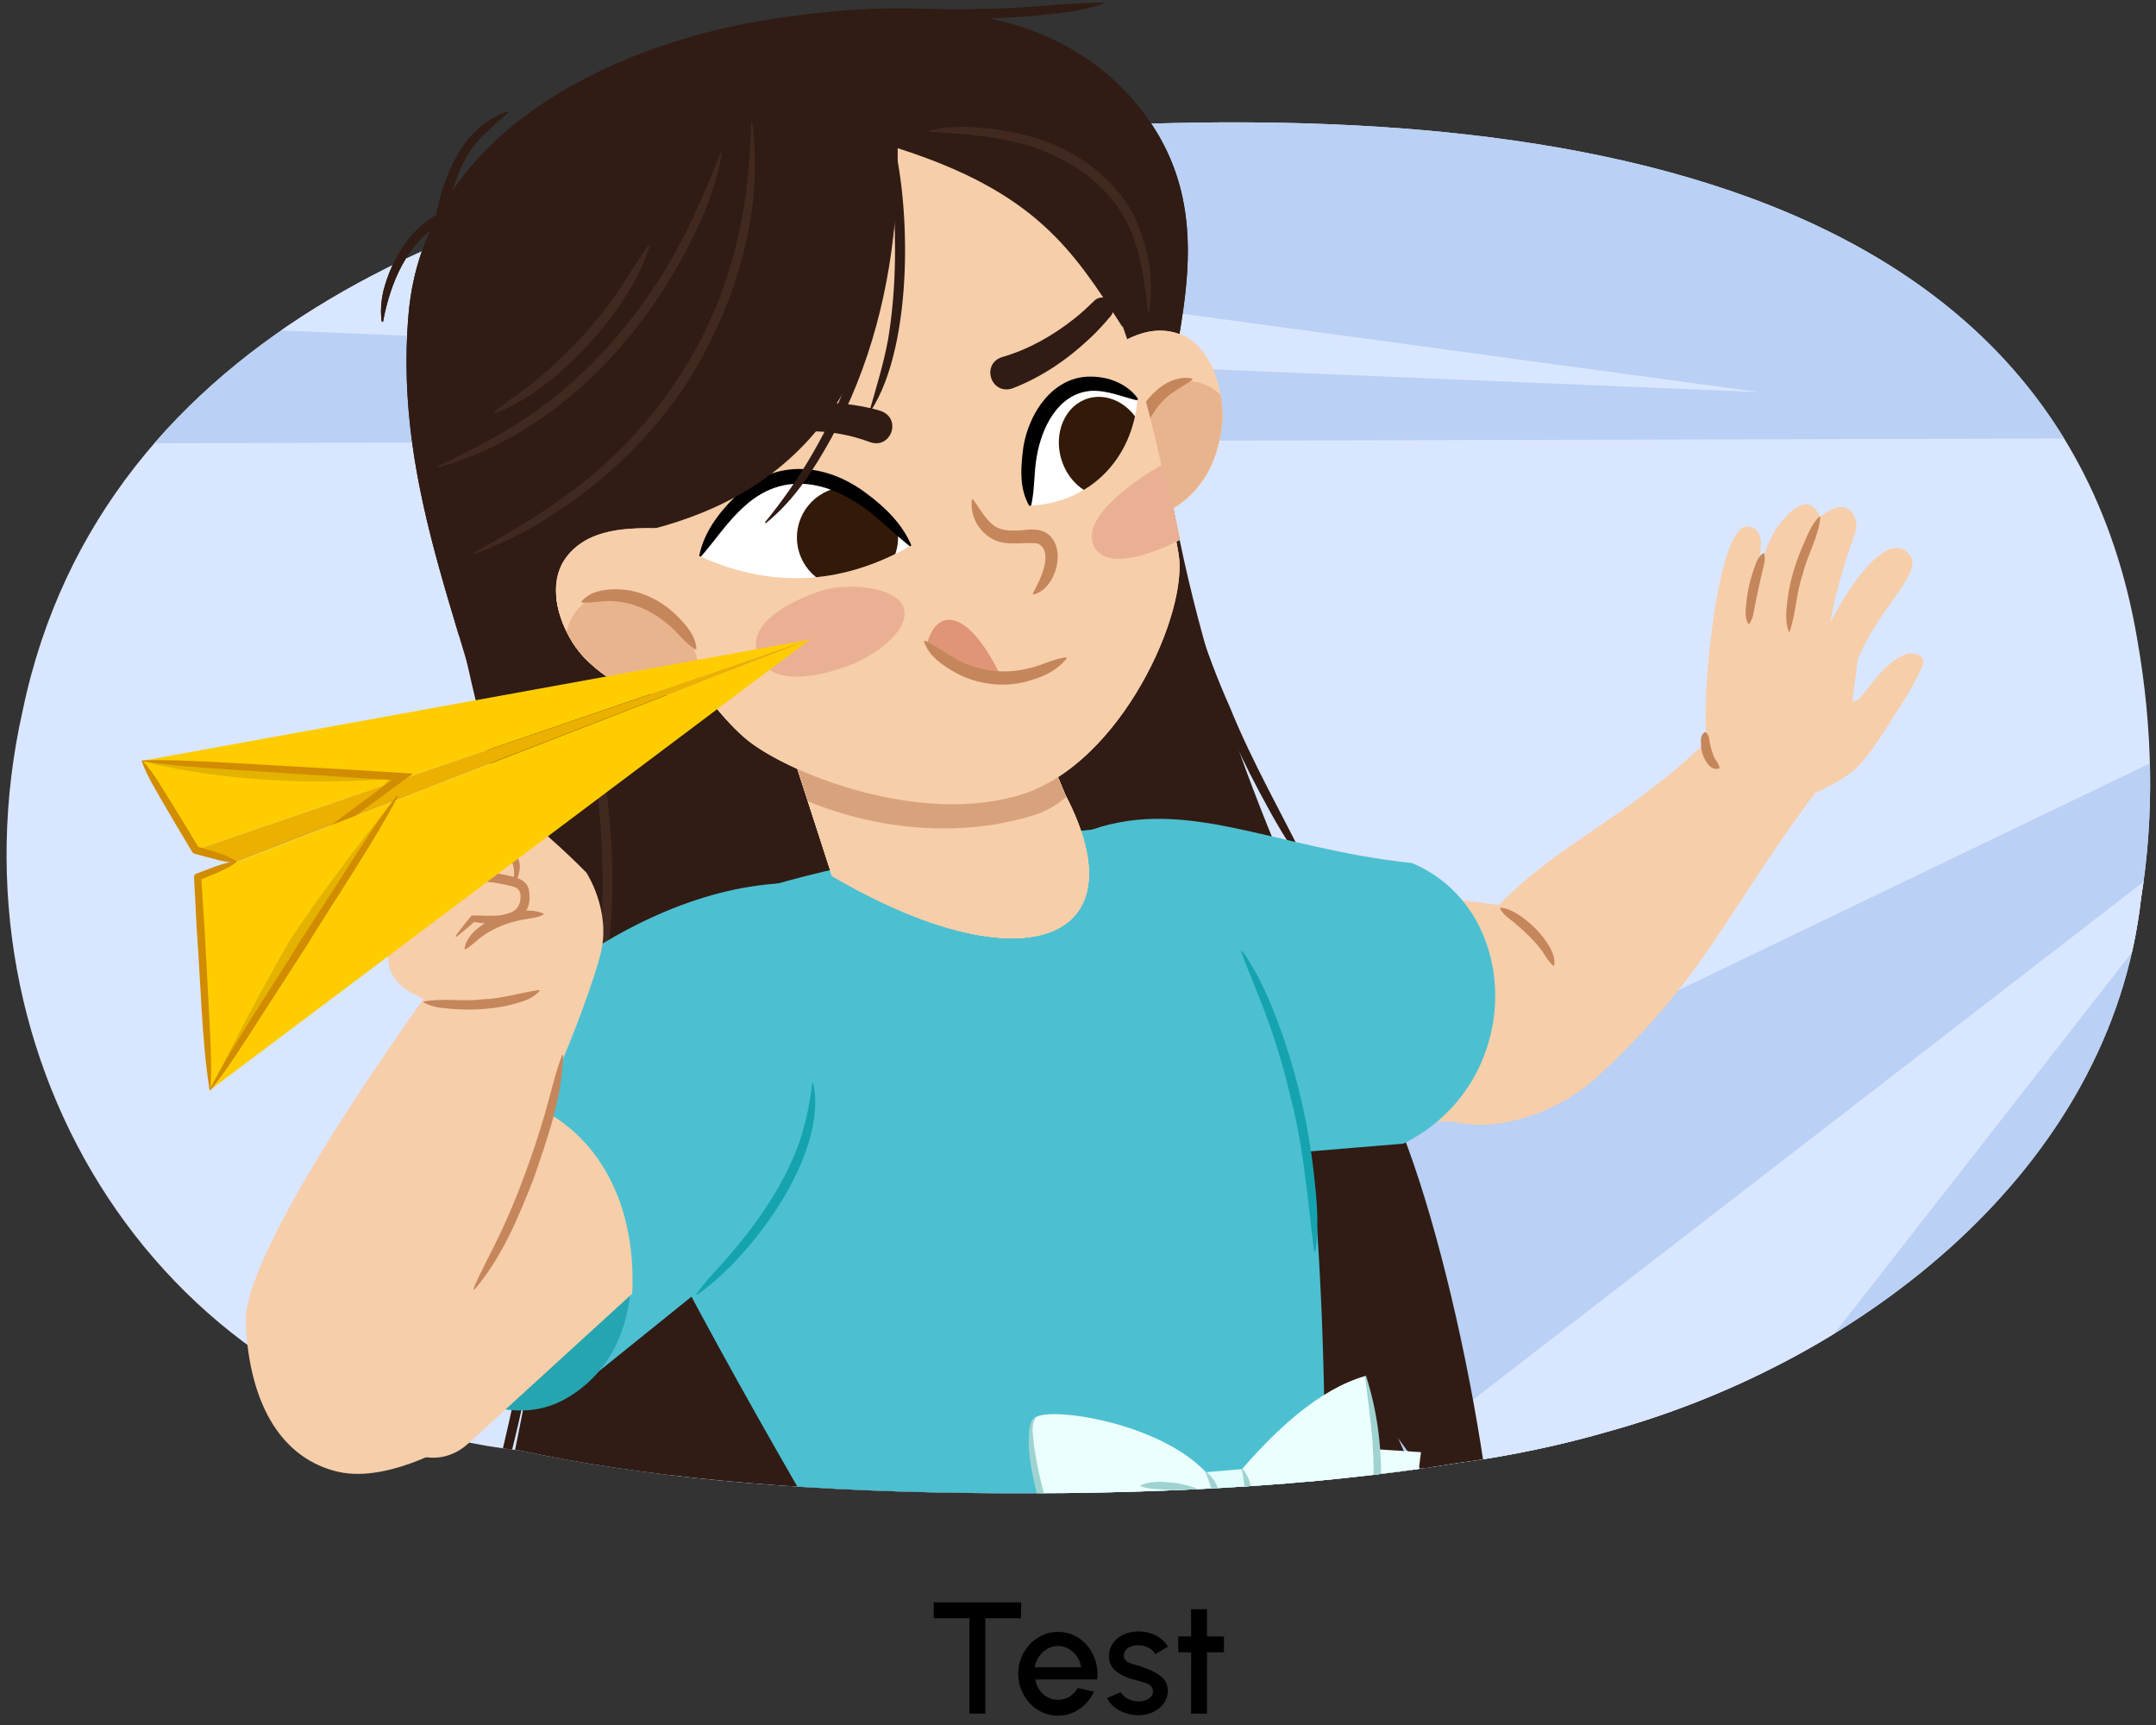 <?xml version="1.0" encoding="UTF-8"?>
<svg id="uuid-ebce0a2d-4fcf-4c3f-aac1-b4d3b8e0db82" data-name="Artwork" xmlns="http://www.w3.org/2000/svg" width="380" height="304" xmlns:xlink="http://www.w3.org/1999/xlink" viewBox="0 0 380 304">
  <rect x="0" y="0" width="380" height="304" fill="#333333" stroke="none"/>
  <defs>
    <clipPath id="uuid-3c59618c-8074-4d6e-9df0-ac4654d70f75">
      <path d="M-20.996,118.909c7.197,136.55-86.394,167.153-187.124,143.819-112.069-25.96-209.807-1.593-187.124-143.819,12.338-77.361,89.969-102.208,193.293-104.36C-102.22,12.472-25.177,39.592-20.996,118.909Z" style="fill: none;"/>
    </clipPath>
    <clipPath id="uuid-70fc1a9b-3b11-487a-a289-32775965b251">
      <path d="M376.679,112.577C361,20.513,249,17.55,173.637,23.393c-9.741,.31-19.045,1.06-27.915,2.212C87,32.365,18,58.045,4,125.207c-14,62.224,25,123.46,87.657,130.422,10.629,2.293,22.329,4.037,35.278,5.276,12.949,1.236,27.154,1.974,42.72,2.192,16.412,.229,31.905-.081,46.463-.928,14.558-.85,28.19-2.262,40.93-4.361,8.992-1.194,18.096-3.095,27.059-5.712,43.892-12.317,87.892-45.898,93.265-93.799,2.331-14.392,2.119-29.79-.693-45.72Z" style="fill: #d9e6ff;"/>
    </clipPath>
    <clipPath id="uuid-6fa191ac-8232-45cd-b234-ee4818e67fd9">
      <path d="M134.759,117.66l11.879,36.702c33.452,19.646,54.763,11.793,41.111-14.319l-6.13-14.772-46.861-7.611Z" style="fill: #f7ceaa;"/>
    </clipPath>
    <clipPath id="uuid-bf5fc101-9786-4afc-b431-138e632d1266">
      <path d="M207.705,58.812c-5.871-2.015-11.169,1.991-15.253,5.173-1.489,1.162-.486,3.552,.958,4.056-.01,.054-.039,.094-.043,.152-.009,.095-.002,.19-.008,.286-.798,3.126-.016,6.732,1.05,10.324,.75,3.284,1.765,6.56,2.682,9.829-.007,.152-.028,.298-.002,.475,.761,5.443,7.086,1.968,9.275,.708,5.354-3.08,8.21-8.21,8.974-14.785,.622-5.35-1.582-14.143-7.633-16.22Z" style="fill: #f7ceaa;"/>
    </clipPath>
    <clipPath id="uuid-c1eb03d8-bc89-42be-a6c9-0c3ea858a6a0">
      <path d="M160.496,96.203c-11.203,6.361-23.53,7.978-37.112,1.839,0,0,6.329-14.17,17.39-14.165,11.06,.005,19.723,12.326,19.723,12.326Z" style="fill: #fff;"/>
    </clipPath>
    <clipPath id="uuid-deb3fe1c-3832-4d22-8a54-72909ae5a2f5">
      <path d="M181.581,89.118s-2.274-11.626,4.074-18.413c6.348-6.787,14.828-.288,14.828-.288-.878,10.427-8.269,18.161-18.902,18.701Z" style="fill: #fff;"/>
    </clipPath>
    <clipPath id="uuid-df0a19d4-78c9-47a9-a532-1ad2303d1ebe">
      <path d="M99.814,98.194c3.913-5.179,10.976-5.173,16.478-5.091,2.007,.031,2.579,2.561,1.622,3.842,.041,.037,.091,.052,.13,.097,.065,.071,.117,.152,.18,.226,2.594,2.029,4.097,5.402,5.342,8.935,1.336,3.095,2.434,6.343,3.615,9.527,.098,.118,.205,.223,.29,.381,2.635,4.837-5.004,5.879-7.682,6.194-6.55,.771-12.159-1.621-16.815-6.443-3.788-3.924-7.193-12.328-3.16-17.667Z" style="fill: #f7ceaa;"/>
    </clipPath>
    <clipPath id="uuid-86a694d4-616d-4399-b1f4-902df8aa4e16">
      <path d="M134.759,117.66l11.879,36.702c33.452,19.646,54.763,11.793,41.111-14.319l-6.13-14.772-46.861-7.611Z" style="fill: #f7ceaa;"/>
    </clipPath>
    <clipPath id="uuid-7e42928c-763c-4567-9a6f-6e45e0d1251c">
      <path d="M207.705,58.812c-5.871-2.015-11.169,1.991-15.253,5.173-1.489,1.162-.486,3.552,.958,4.056-.01,.054-.039,.094-.043,.152-.009,.095-.002,.19-.008,.286-.798,3.126-.016,6.732,1.05,10.324,.75,3.284,1.765,6.56,2.682,9.829-.007,.152-.028,.298-.002,.475,.761,5.443,7.086,1.968,9.275,.708,5.354-3.08,8.21-8.21,8.974-14.785,.622-5.35-1.582-14.143-7.633-16.22Z" style="fill: #f7ceaa;"/>
    </clipPath>
    <clipPath id="uuid-1bed0507-e902-4f40-9564-848f5ca76ef4">
      <path d="M160.496,96.203c-11.203,6.361-23.53,7.978-37.112,1.839,0,0,6.329-14.17,17.39-14.165,11.06,.005,19.723,12.326,19.723,12.326Z" style="fill: #fff;"/>
    </clipPath>
    <clipPath id="uuid-70163275-a952-4886-812a-971db84f8276">
      <path d="M181.581,89.118s-2.274-11.626,4.074-18.413c6.348-6.787,14.828-.288,14.828-.288-.878,10.427-8.269,18.161-18.902,18.701Z" style="fill: #fff;"/>
    </clipPath>
    <clipPath id="uuid-c2ee0478-cde0-4de0-bb9a-260e086e3f3f">
      <path d="M99.814,98.194c3.913-5.179,10.976-5.173,16.478-5.091,2.007,.031,2.579,2.561,1.622,3.842,.041,.037,.091,.052,.13,.097,.065,.071,.117,.152,.18,.226,2.594,2.029,4.097,5.402,5.342,8.935,1.336,3.095,2.434,6.343,3.615,9.527,.098,.118,.205,.223,.29,.381,2.635,4.837-5.004,5.879-7.682,6.194-6.55,.771-12.159-1.621-16.815-6.443-3.788-3.924-7.193-12.328-3.16-17.667Z" style="fill: #f7ceaa;"/>
    </clipPath>
    <clipPath id="uuid-fa32c36b-a117-41b2-bda9-506acac74228">
      <path d="M776.679,98.53C761,6.466,649,3.503,573.637,9.346c-9.741,.31-19.045,1.06-27.915,2.212-58.722,6.76-127.722,32.44-141.722,99.602-14,62.224,25,123.46,87.657,130.422,10.629,2.293,22.329,4.037,35.278,5.276,12.949,1.236,27.154,1.974,42.72,2.192,16.412,.229,31.905-.081,46.463-.928,14.558-.85,28.19-2.262,40.93-4.361,8.992-1.194,18.096-3.095,27.059-5.712,43.892-12.317,87.892-45.898,93.265-93.799,2.331-14.392,2.119-29.79-.693-45.72Z" style="fill: #d9e6ff;"/>
    </clipPath>
  </defs>
  <g style="clip-path: url(#uuid-3c59618c-8074-4d6e-9df0-ac4654d70f75);">
    <polygon points="-12.606 221.202 -440.552 215.035 -465.535 15.196 13.376 15.196 -12.606 221.202" style="fill: #e1beed;"/>
    <g style="opacity: .5;">
      <path d="M-137.832,214.85c13.322-1.529,26.958-1.544,40.287-.043,13.343,1.427,26.199,4.212,38.819,7.185,12.612,2.998,25.199,6.052,38.265,8.041,13.067,1.985,26.463,2.935,39.889,2.83,.043,0,.078,.021,.079,.049h0c0,.027-.032,.049-.073,.051-13.485,.59-27.031-.162-40.158-2.229-13.156-1.969-25.821-5.006-38.441-7.967-12.6-2.998-25.345-5.796-38.567-7.244-13.247-1.402-26.737-1.595-40.068-.573-.043,.003-.082-.017-.087-.045-.006-.024,.018-.048,.054-.055Z" style="fill: #af713e;"/>
      <path d="M15.44,211.097c-9.785,1.292-19.974,1.968-30.234,2.005-10.248-.024-20.447-.592-30.352-1.693-9.932-1.075-19.656-2.464-29.088-4.153-9.468-1.664-18.703-3.549-28.056-5.348-.039-.008-.085,0-.104,.015h0c-.017,.016-.003,.034,.033,.043,8.954,2.132,18.199,4.043,27.688,5.722,9.468,1.721,19.233,3.138,29.212,4.241,10.016,1.092,20.324,1.643,30.674,1.642,10.371,.02,20.653-.801,30.279-2.417,.04-.007,.059-.026,.044-.042-.015-.016-.057-.024-.097-.019l.002,.003Z" style="fill: #af713e;"/>
      <path d="M-62.362,201.526c5.825-1.46,11.917-2.433,18.128-2.898,6.194-.522,12.44-.749,18.686-.682,6.241,.084,12.461,.416,18.644,.899,6.189,.441,12.33,1.124,18.389,2.048,.041,.006,.066,.032,.057,.059v.002c-.01,.024-.045,.04-.083,.038-6.202-.383-12.332-.992-18.495-1.437s-12.347-.738-18.535-.787c-6.184-.096-12.37,.097-18.51,.577-6.135,.547-12.219,1.307-18.226,2.277-.043,.009-.089-.007-.102-.034-.013-.028,.011-.057,.054-.065l-.006,.004Z" style="fill: #af713e;"/>
    </g>
  </g>
  <g>
    <path d="M179.964,285.186h-6.303v16.809h-2.802v-16.809h-6.29v-2.802h15.395v2.802Z"/>
    <path d="M182.968,301.364c-1.079-.658-1.92-1.555-2.55-2.689s-.952-2.367-.952-3.698,.322-2.563,.952-3.698,1.471-2.031,2.55-2.689c1.064-.658,2.227-.995,3.502-.995,1.302,0,2.493,.336,3.558,1.009,1.051,.672,1.891,1.583,2.493,2.717,.603,1.149,.91,2.409,.91,3.782,0,.28-.014,.574-.042,.868h-10.926c.238,1.359,.995,2.494,2.129,3.11,.575,.322,1.191,.476,1.878,.476h.056c1.415,0,2.647-.756,3.432-2.087l2.857,.658c-.771,1.667-2.073,2.984-3.726,3.698-.826,.35-1.709,.532-2.619,.532-1.275,0-2.438-.336-3.502-.995Zm7.592-7.536c-.183-1.358-1.009-2.577-2.186-3.25-.588-.336-1.219-.504-1.904-.504-2.031,0-3.782,1.681-4.091,3.754h8.181Z"/>
    <path d="M196.393,300.846c-.575-.462-.995-.995-1.261-1.597l2.381-1.022c.393,.812,1.765,1.625,3.096,1.625,.715,0,1.331-.168,1.849-.49,.505-.322,.757-.756,.757-1.303,0-.785-.603-1.233-1.261-1.457-.322-.112-.826-.252-1.484-.434-1.556-.364-2.788-.882-3.67-1.569-.896-.672-1.345-1.583-1.345-2.731,0-1.723,1.036-3.096,2.619-3.824,.798-.35,1.639-.532,2.549-.532,1.135,0,2.157,.238,3.096,.714,.925,.477,1.64,1.135,2.13,1.961l-2.228,1.317c-.238-.448-.631-.826-1.177-1.121-.561-.294-1.135-.448-1.737-.448-.756,0-1.387,.154-1.877,.476-.49,.322-.742,.785-.742,1.387,0,.659,.435,1.051,1.009,1.275,.28,.112,.672,.238,1.19,.378,.393,.112,.645,.182,.771,.224,1.484,.49,2.647,1.05,3.502,1.708,.841,.659,1.261,1.499,1.261,2.536v.098c0,1.625-1.022,2.983-2.592,3.712-.798,.364-1.639,.546-2.535,.546-1.583,0-3.151-.519-4.3-1.429Z"/>
    <path d="M212.746,291.195l-.015,10.8h-2.801l.014-10.8h-2.27v-2.802h2.27l-.014-4.804h2.801l.015,4.804h2.983v2.802h-2.983Z"/>
  </g>
  <g>
    <path d="M376.679,112.577C361,20.513,249,17.55,173.637,23.393c-9.741,.31-19.045,1.06-27.915,2.212C87,32.365,18,58.045,4,125.207c-14,62.224,25,123.46,87.657,130.422,10.629,2.293,22.329,4.037,35.278,5.276,12.949,1.236,27.154,1.974,42.72,2.192,16.412,.229,31.905-.081,46.463-.928,14.558-.85,28.19-2.262,40.93-4.361,8.992-1.194,18.096-3.095,27.059-5.712,43.892-12.317,87.892-45.898,93.265-93.799,2.331-14.392,2.119-29.79-.693-45.72Z" style="fill: #d9e6ff;"/>
    <g style="clip-path: url(#uuid-70fc1a9b-3b11-487a-a289-32775965b251);">
      <polygon points="-49.887 78.303 387.957 77.222 312.28 -16.834 9.573 15.599 -49.887 78.303" style="fill: #bad0f4;"/>
      <polygon points="388.699 317.306 -14.65 317.306 32.817 301.009 402.552 123.168 388.699 317.306" style="fill: #bad0f4;"/>
      <polygon points="221.468 276.143 397.146 140.466 308.496 253.981 221.468 276.143" style="fill: #d9e6ff;"/>
      <polygon points="-13.671 55.6 310.118 69.113 23.627 30.194 -13.671 55.6" style="fill: #d9e6ff;"/>
      <g>
        <g>
          <path d="M134.407,3.622c-26.659,4.445-59.659,19.869-62.402,51.78-2.743,31.912,11.123,56.949,16.783,86.402,5.659,29.453,12.111,56.245,8.075,85.071,50.848-11.578,96.552-23.8,147.238-35.862-17.421-36.064-31.481-65.798-38.448-107.975-2.753-16.666,11.614-40.1-2.872-61.439C188.295,.261,161.067-.823,134.407,3.622Z" style="fill: #301c14;"/>
          <path d="M105.012,176.394c.417-8.189,1.571-16.192,1.133-24.392-.034-8.198-1.556-16.2-1.881-24.399l.21-.037c1.356,3.923,1.917,8.004,2.436,12.08,1.045,8.162,1.361,16.454,.609,24.661-.389,4.096-.825,8.227-2.298,12.126l-.21-.04h0Z" style="fill: #422920;"/>
          <path d="M89.516,19.864c-2.786,2.56-5.767,4.789-7.524,8.164-1.762,3.23-2.64,6.932-3.557,10.614l-.1,.4-.355,.175c-6.251,3.42-9.229,10.765-10.472,17.493h-.213c-.295-1.837-.109-3.734,.309-5.549,1.426-5.403,4.548-10.754,9.61-13.485l-.455,.575c1.468-7.451,4.842-15.986,12.648-18.57l.109,.183h0Z" style="fill: #301c14;"/>
          <path d="M151.437,1.755c7.196-.691,14.328,.138,21.526-.217,7.209,.047,14.247-1.024,21.466-1.099l.034,.211c-3.449,1.233-7.061,1.62-10.65,1.984-7.185,.73-14.427,.831-21.635,.51-3.599-.178-7.208-.242-10.754-1.176l.013-.213h0Z" style="fill: #301c14;"/>
          <path d="M205.528,94.678c3.96,9.924,6.839,20.152,11.219,29.9,4.007,9.905,9.337,19.073,14.031,28.667l-.181,.113c-3.387-4.185-6.005-8.88-8.522-13.602-5.043-9.45-9.234-19.357-12.623-29.514-1.678-5.079-3.374-10.17-4.129-15.506l.205-.058h0Z" style="fill: #301c14;"/>
        </g>
        <g>
          <path d="M241.859,188.668c11.162,17.358,23.086,75.058,22.181,100.899-5.794-16.588-8.821-26.58-17.796-36.518,5.067,10.94,8.482,23.99,9.939,39.544-52.906,22.777-129.689,21.985-174.501,3.708,8.283-35.196,16.495-71.704,17.276-102.114l142.901-5.518Z" style="fill: #301c14;"/>
          <path d="M246.31,252.964c8.275,4.722,14.238,21.87,13.586,31.069l-.215,.024c-.54-1.384-.873-2.776-1.178-4.17-1.761-8.273-4.616-16.516-9.799-23.298l-2.525-3.455,.131-.172h0Z" style="fill: #301c14;"/>
          <path d="M99.197,198.656c-.432,13.965-3.133,27.709-5.524,41.441-1.364,6.841-2.875,13.658-4.725,20.397-1.852,6.716-3.834,13.503-7.314,19.615l-.197-.09c.512-1.676,1.061-3.323,1.635-4.955,5.95-18.15,9.468-37.003,12.495-55.835,1.09-6.869,1.922-13.766,3.415-20.596l.215,.023h0Z" style="fill: #301c14;"/>
        </g>
        <path d="M223.708,195.014c11.752,1.615,23.266,2.681,33.291,2.663,11.813-.022,21.594-9.196,22.535-20.972l1.209-15.123-70.447-8.925,13.412,42.357Z" style="fill: #f7ceaa;"/>
        <g>
          <path d="M308.481,114.896c-1.521-11.231,5.173-21.142-.311-22.112-5.319-.94-8.304,29.155-7.387,37.246" style="fill: #f7ceaa;"/>
          <path d="M308.523,140.487c-2.905-1.322-6.049,.292-7.105-4.468-2.233-10.064,2.304-26.723,8.929-36.854,0,0,1.644-4.421,2.776-6.131,2.101-2.796,5.645-6.684,7.62-1.945,2.533-1.901,4.659-2.494,5.904-.423,.619,1.029,.663,2.311,.253,3.44-2.444,6.735-4.842,15.635-4.427,18.788,0,0,4.655,.902,5.126,1.85-.753,6.289-1.645,12.603-2.292,18.877-2.146,1.884-2.295,3.289-4.912,5.304-2.617,2.014-8.174,3.246-11.871,1.563Z" style="fill: #f7ceaa;"/>
          <path d="M317.086,140.522c-2.494,.372-7.449-4.741-6.426-6.281,4.455-6.701,9.723-8.786,16.857-10.895,2.746-3.067,4.468-6.437,8.499-8.106,.478-.198,1.326-.086,1.973,.13,.647,.217,1.307,.935,.932,1.801-1.363,3.151-3.11,5.959-5.021,8.89-1.911,2.93-3.47,5.66-5.917,8.468-2.092,2.401-5.64,4.098-8.61,5.471-.74,.342-1.621,.422-2.287,.522Z" style="fill: #f7ceaa;"/>
          <path d="M320.659,138.764c-16.385,21.651-19.638,33.013-38.827,50.722-16.621,15.339-44.883,10.3-29.932-14.04,18.207-29.642,33.291-25.615,58.081-54.478-4.742,5.522,7.448,11.426,10.678,17.797Z" style="fill: #f7ceaa;"/>
          <path d="M320.839,91.132c-.332,3.598-2.277,6.572-3.079,10.01-1.191,3.347-1.19,6.731-2.301,10.13-.033,.094-.18,.095-.211-.002-.627-1.774-.438-3.584-.227-5.356,.409-3.55,1.502-7.019,2.95-10.265,.733-1.615,1.34-3.263,2.673-4.598,.067-.071,.199-.018,.194,.082h0Z" style="fill: #c6865c;"/>
          <path d="M310.948,97.58c.288,1.226-.131,2.166-.352,3.192-.395,1.797-.975,4.317-1.316,6.098-.21,1.026-.239,2.046-.959,3.062-.038,.056-.114,.072-.17,.034-.649-1.071-.487-2.233-.393-3.306,.174-2.155,.634-4.281,1.348-6.319,.369-1.008,.6-2.087,1.646-2.839,.071-.053,.18-.01,.195,.078h0Z" style="fill: #c6865c;"/>
          <path d="M326.57,118.765c3.353-11.616,14.155-18.404,9.221-21.713-4.785-3.209-12.883,10.991-15.275,17.207" style="fill: #f7ceaa;"/>
          <path d="M264.507,159.982c3.323,.048,10.128,6.622,9.419,10.109-.016,.092-.137,.129-.201,.061-.982-.889-1.407-1.834-2.068-2.747-1.373-1.779-3.007-3.334-4.735-4.784-.875-.746-1.864-1.282-2.517-2.46-.045-.076,.014-.18,.103-.179h0Z" style="fill: #c6865c;"/>
          <path d="M300.656,129.056c.659,.623,.561,1.154,.681,1.71,.108,.545,.225,1.078,.382,1.576,.156,.497,.318,.98,.561,1.406,.272,.436,.573,.652,.783,1.498,.027,.077-.011,.165-.089,.191-1.548,.458-2.496-1.419-2.909-2.594-.199-.643-.271-1.297-.272-1.939,.019-.633-.103-1.301,.654-1.868,.066-.049,.156-.037,.209,.021h0Z" style="fill: #c6865c;"/>
        </g>
        <path d="M208.784,144.808c25.939-1.914,24.69,114.132,24.69,114.132-23.665,16.287-48.738,3.725-88.329,10.957,0,0-35.268-59.654-42.187-81.602-.695-2.206-20.61-34.156,105.825-43.488Z" style="fill: #4cc0d1;"/>
        <path d="M190.708,146.867c17.559-7.147,33.489,2.647,58.135,5.227,19.614,8.192,20.055,38.779-1.51,49.454l-22.083,1.83-34.542-56.511Z" style="fill: #4cc0d1;"/>
        <path d="M235.757,264.478c26.881,80.656,54.15,173.954,67.989,256.405-106.108,67.765-187.777,25.789-271.261-15.904,1.362-30.857,42.555-107.436,61.316-143.842,17.787-34.515,49.179-91.815,49.179-91.815l92.778-4.845Z" style="fill: #4da0ce;"/>
        <g>
          <path d="M134.759,117.66l11.879,36.702c33.452,19.646,54.763,11.793,41.111-14.319l-6.13-14.772-46.861-7.611Z" style="fill: #f7ceaa;"/>
          <g style="clip-path: url(#uuid-6fa191ac-8232-45cd-b234-ee4818e67fd9);">
            <path d="M130.292,119.179l14.494,40.532-26.894,17.942c52.988,31.364,91.287,4.654,100.762-38.805l-28.277,3.682-6.721-19.301-53.363-4.05Z" style="fill: #f7ceaa;"/>
            <path d="M132.906,136.005c7.349,5.695,28.234,14.108,49.232,7.692,18.761-5.732,22.401-47.503,20.344-57.693l-75.248,33.814,5.672,16.186Z" style="fill: #d8a37c;"/>
          </g>
        </g>
        <g>
          <path d="M207.705,58.812c-5.871-2.015-11.169,1.991-15.253,5.173-1.489,1.162-.486,3.552,.958,4.056-.01,.054-.039,.094-.043,.152-.009,.095-.002,.19-.008,.286-.798,3.126-.016,6.732,1.05,10.324,.75,3.284,1.765,6.56,2.682,9.829-.007,.152-.028,.298-.002,.475,.761,5.443,7.086,1.968,9.275,.708,5.354-3.08,8.21-8.21,8.974-14.785,.622-5.35-1.582-14.143-7.633-16.22Z" style="fill: #f7ceaa;"/>
          <g>
            <path d="M207.705,58.812c-5.871-2.015-11.169,1.991-15.253,5.173-1.489,1.162-.486,3.552,.958,4.056-.01,.054-.039,.094-.043,.152-.009,.095-.002,.19-.008,.286-.798,3.126-.016,6.732,1.05,10.324,.75,3.284,1.765,6.56,2.682,9.829-.007,.152-.028,.298-.002,.475,.761,5.443,7.086,1.968,9.275,.708,5.354-3.08,8.21-8.21,8.974-14.785,.622-5.35-1.582-14.143-7.633-16.22Z" style="fill: #f7ceaa;"/>
            <g style="clip-path: url(#uuid-bf5fc101-9786-4afc-b431-138e632d1266);">
              <path d="M208.923,67.173c-5.265,.242-8.102,5.795-9.362,11.465-.869,3.91,1.431,10.702,4.015,13.163,2.584,2.461,11.745-4.748,14.301-12.341,1.15,.377,2.439-.556,1.841-2.265-1.991-5.687-5.569-10.265-10.795-10.023Z" style="fill: #e8b48e;"/>
            </g>
          </g>
          <path d="M199.591,84.936c-1.143-1.833-.986-3.906-.799-5.882,.203-1.997,.751-3.977,1.635-5.83,1.79-3.433,5.391-7.294,9.634-6.54,.125,.029,.158,.204,.05,.275-1.578,1.147-3.095,1.831-4.511,3.066-2.669,2.401-4.111,5.816-4.769,9.322-.352,1.811-.227,3.589-.962,5.558-.038,.119-.215,.14-.278,.031h0Z" style="fill: #c6865c;"/>
        </g>
        <path d="M194.124,48.416c7.452,15.498,11.805,38.772,13.601,49.159,1.796,10.387-10.092,36.87-27.603,42.415-17.845,5.651-41.238-3.687-48.526-9.668-7.288-5.981-21.647-26.209-28.393-52.855-6.747-26.646,11.902-59.657,40.179-65.534,28.277-5.877,43.29,20.986,50.742,36.483Z" style="fill: #f7ceaa;"/>
        <path d="M159.206,106.923c-1.455-3.642-10.02-4.152-13.976-2.95-4.276,1.3-14.054,5.4-11.629,11.47,2.425,6.071,11.719,3.567,16.576,1.627,4.857-1.94,10.484-6.505,9.029-10.148Z" style="fill: #eab094;"/>
        <path d="M192.694,95.951c-2.429-6.163,12.461-14.239,12.461-14.239l2.823,13.42s-12.856,6.981-15.285,.819Z" style="fill: #eab094;"/>
        <g>
          <path d="M160.496,96.203c-11.203,6.361-23.53,7.978-37.112,1.839,0,0,6.329-14.17,17.39-14.165,11.06,.005,19.723,12.326,19.723,12.326Z" style="fill: #fff;"/>
          <g style="clip-path: url(#uuid-c1eb03d8-bc89-42be-a6c9-0c3ea858a6a0);">
            <path d="M157.905,92.128c1.434,4.711-1.221,9.693-5.932,11.127-4.711,1.434-9.692-1.223-11.126-5.933-1.434-4.71,1.221-9.692,5.932-11.127,4.711-1.434,9.692,1.222,11.126,5.933Z" style="fill: #321908;"/>
          </g>
        </g>
        <g>
          <path d="M181.581,89.118s-2.274-11.626,4.074-18.413c6.348-6.787,14.828-.288,14.828-.288-.878,10.427-8.269,18.161-18.902,18.701Z" style="fill: #fff;"/>
          <g style="clip-path: url(#uuid-deb3fe1c-3832-4d22-8a54-72909ae5a2f5);">
            <path d="M187.069,80.968c1.434,4.711,5.86,7.537,9.884,6.312s6.125-6.039,4.691-10.749c-1.434-4.71-5.86-7.536-9.885-6.311-4.024,1.225-6.124,6.038-4.69,10.748Z" style="fill: #321908;"/>
          </g>
        </g>
        <path d="M123.238,97.976c.802-4.096,3.348-7.487,6.286-10.397,6.748-6.774,15.866-6.158,23.175-.639,3.294,2.442,6.308,5.353,7.927,9.17l-.261,.183c-1.56-1.287-3.027-2.582-4.488-3.856-7.091-6.661-16.682-10.622-24.761-3.128-2.904,2.597-4.984,5.83-7.587,8.796l-.291-.13h0Z"/>
        <path d="M181.411,89.151c-1.629-2.829-1.532-6.045-1.192-9.133,.523-6.225,4.857-13.627,11.869-13.646,3.37-.04,6.607,1.289,8.5,3.909l-.21,.274c-2.797-.702-5.386-1.836-8.191-1.664-5.691,.525-8.55,6.364-9.45,11.496-.531,2.907-.326,5.733-.986,8.699l-.339,.066h0Z"/>
        <path d="M182.076,104.519c1.178-2.152,3.805-7.331,.806-8.739-2.706-.339-5.984,.696-8.53-1.146-2.17-1.46-3.321-3.963-3.07-6.489,.013-.136,.199-.19,.279-.077,3.293,4.895,3.732,5.94,9.932,5.245,.965-.034,2.259,.08,3.152,.759,3.47,2.574,1.446,9.68-2.408,10.688-.135,.031-.241-.13-.16-.241h0Z" style="fill: #c6865c;"/>
        <path d="M134.523,8.679c45.581-16.578,92.2,22.683,63.277,48.891-8.766-13.648-15.343-23.706-39.579-31.453,.384,55.932-32.54,65.277-49.918,68.604-20.367,3.899-27.804,4.265-27.804,4.265l-4.849-15.925c14.474-34.816,32.156-57.867,58.873-74.383Z" style="fill: #301c14;"/>
        <g>
          <path d="M99.814,98.194c3.913-5.179,10.976-5.173,16.478-5.091,2.007,.031,2.579,2.561,1.622,3.842,.041,.037,.091,.052,.13,.097,.065,.071,.117,.152,.18,.226,2.594,2.029,4.097,5.402,5.342,8.935,1.336,3.095,2.434,6.343,3.615,9.527,.098,.118,.205,.223,.29,.381,2.635,4.837-5.004,5.879-7.682,6.194-6.55,.771-12.159-1.621-16.815-6.443-3.788-3.924-7.193-12.328-3.16-17.667Z" style="fill: #f7ceaa;"/>
          <g>
            <path d="M99.814,98.194c3.913-5.179,10.976-5.173,16.478-5.091,2.007,.031,2.579,2.561,1.622,3.842,.041,.037,.091,.052,.13,.097,.065,.071,.117,.152,.18,.226,2.594,2.029,4.097,5.402,5.342,8.935,1.336,3.095,2.434,6.343,3.615,9.527,.098,.118,.205,.223,.29,.381,2.635,4.837-5.004,5.879-7.682,6.194-6.55,.771-12.159-1.621-16.815-6.443-3.788-3.924-7.193-12.328-3.16-17.667Z" style="fill: #f7ceaa;"/>
            <g style="clip-path: url(#uuid-df0a19d4-78c9-47a9-a532-1ad2303d1ebe);">
              <path d="M103.819,105.653c4.752-2.998,10.6-.255,15.141,3.539,3.131,2.616,5.239,9.47,4.471,13.016-.767,3.545-13.151,3.306-19.991-1.248-.777,1-2.47,1.032-2.984-.704-1.707-5.779-1.355-11.628,3.364-14.603Z" style="fill: #e8b48e;"/>
            </g>
          </g>
          <path d="M122.496,114.418c-1.826-1.181-2.838-2.715-4.276-3.969-3.437-3.092-7.977-5.049-12.631-4.4-.928,.07-1.862,.156-2.94,.159-.132,.007-.213-.165-.122-.262,1.464-1.682,3.75-2.088,5.866-2.1,4.277-.075,8.422,2.013,11.306,5.067,1.417,1.499,2.862,3.124,3.047,5.359,.013,.13-.142,.222-.25,.146h0Z" style="fill: #c6865c;"/>
        </g>
        <path d="M156.549,21.477c4.223,13.041,4.57,39.229-3.066,50.928l-.192-.093c1.196-4.176,2.433-8.192,3.22-12.393,1.411-8.43,1.489-17.031,.892-25.551-.294-4.28-.937-8.501-1.063-12.847l.209-.044h0Z" style="fill: #301c14;"/>
        <path d="M134.819,92.057c12.581-15.335,19.342-33.811,21.45-53.41,.485-5.46,.666-10.912,1.172-16.389l.213-.007c.493,4.705,.657,9.454,.253,14.177-.933,14.178-4.555,28.317-11.406,40.816-3.055,5.512-6.545,10.978-11.537,14.97l-.144-.157h0Z" style="fill: #301c14;"/>
        <path d="M81.564,112.044c7.141,18.973,17.367,66.659,9.674,85.137l-.204-.063c.144-.895,.331-1.771,.491-2.65,2.877-20.516-1.242-41.221-5.405-61.293-1.55-7.027-3.422-13.963-4.76-21.069l.204-.062h0Z" style="fill: #301c14;"/>
        <path d="M132.588,21.586c2.132,16.098-3.107,32.706-11.743,46.235-6.713,10.148-15.951,18.575-26.423,24.726-3.482,2.048-7.186,3.706-10.949,5.156l-.089-.194c5.185-2.975,10.458-5.941,15.31-9.432,14.705-10.195,25.811-25.515,30.509-42.826,2.093-7.698,3.06-15.656,3.172-23.641l.212-.024h0Z" style="fill: #422920;"/>
        <path d="M127.231,26.961c-1.039,6.447-3.768,12.446-6.805,18.165-9.163,16.949-24.246,31.983-43.16,37.236l-.072-.201c2.896-1.446,5.794-2.795,8.582-4.358,14.195-7.407,25.553-19.497,33.301-33.415,3.095-5.619,5.571-11.511,7.947-17.477l.207,.05h0Z" style="fill: #422920;"/>
        <path d="M114.521,43.279c-3.069,10.786-16.632,25.804-27.287,29.503l-.101-.188c.65-.581,1.324-1.1,2.004-1.603,7.636-5.217,14.308-11.743,19.582-19.356,1.948-2.753,3.545-5.684,5.606-8.44l.196,.084h0Z" style="fill: #422920;"/>
        <path d="M176.762,62.888c4.479-1.298,8.775-3.724,12.45-6.623,1.277-.987,2.456-2.092,3.615-3.224,.773-.813,2.076-.827,2.86-.021,.72,.737,.743,1.899,.091,2.67-1.154,1.355-2.346,2.691-3.655,3.91-4.001,3.768-8.528,6.867-13.703,8.857-3.861,1.218-5.563-4.474-1.658-5.57h0Z" style="fill: #301c14;"/>
        <path d="M163.801,22.982c4.781-1.067,9.727-.616,14.505,.302,9.617,1.725,19.06,7.66,22.581,17.142,1.756,4.61,2.441,9.621,1.668,14.424l-.213-.005c-.557-4.786-1.135-9.486-2.898-13.834-3.589-8.9-12.322-14.28-21.464-16.189-4.653-1.034-9.391-1.275-14.157-1.628l-.022-.212h0Z" style="fill: #422920;"/>
        <path d="M233.819,256.098l2.717,8.301c-33.501,8.113-58.771,11.565-95.777,8.154l1.179-6.506c33.869,2.102,56.117-2.192,91.881-9.949Z" style="fill: #cbf2f4;"/>
        <g>
          <path d="M218.914,258.897c1.373,2.765,1.556,5.886,.041,9.515l-3.923,.523c-.262-3.1-1.128-6.269-2.495-9.494l6.377-.544Z" style="fill: #e3fcfc;"/>
          <path d="M239.612,255.214l10.842,.703c-1.368,12.185-5.326,22.839-12.691,31.482l-18.809-18.988,20.658-13.197Z" style="fill: #ebfffe;"/>
          <polygon points="215.032 268.935 197.211 296.495 176.571 270.688 193.588 260.126 215.032 268.935" style="fill: #ebfffe;"/>
          <path d="M240.677,242.481c2.766,11.982,3.023,24.161-.943,36.671-7.359-1.33-14.304-4.812-20.78-10.74l-.041-9.515c6.026-6.967,13.669-14.124,21.764-16.416Z" style="fill: #ebfffe;"/>
          <path d="M212.537,259.44c-8.228-8.73-27.22-11.565-30.036-9.654s2.02,23.059,10.203,35.947c8.1-3.155,15.331-9.542,22.327-16.798,.032-3.405-.793-6.572-2.495-9.494Z" style="fill: #ebfffe;"/>
          <path d="M240.761,242.462c3.83,11.865,3.348,25.059-.392,36.891l-.179,.561-.574-.107c-7.851-1.499-15.362-5.354-20.72-11.331l.116-.127c1.6,1.172,3.178,2.342,4.822,3.405,4.838,3.266,10.243,5.774,16.018,6.744l-.752,.453c.917-2.925,1.579-5.919,2.106-8.934,1.032-6.045,1.144-12.23,.48-18.327-.302-3.058-.735-6.1-1.093-9.19l.167-.039h0Z" style="fill: #9fd3d1;"/>
          <path d="M182.55,249.858c-.889,1.22-.449,3.04-.357,4.477,1.097,7.818,3.491,15.456,6.693,22.664,1.313,2.873,2.709,5.713,4.383,8.376l-.806-.264c4.3-1.659,8.246-4.187,11.893-7.065,3.205-2.496,7.503-6.472,10.614-9.171l.124,.119c-2.972,3.665-6.309,7.026-9.993,9.985-3.817,3.079-8.018,5.802-12.662,7.578-1.853-2.866-3.474-5.878-4.817-9-2.546-5.902-4.536-12.034-5.763-18.349-.421-2.38-.723-4.828-.435-7.254,.155-.798,.285-1.752,1.03-2.241l.096,.142h0Z" style="fill: #9fd3d1;"/>
          <path d="M218.99,258.859c2.441,2.785,1.803,7.04,.454,10.18-1.437,.216-2.88,.406-4.321,.58l-.825,.1,.046-.828c.189-3.242-.59-6.417-1.875-9.396l.135-.106c2.103,1.668,2.692,4.468,3.013,6.989,.098,.863,.136,1.702,.102,2.603l-.778-.728c1.305-.19,2.612-.37,3.922-.526l-.547,.419c1.391-2.993,1.236-6.01,.52-9.21l.154-.076h0Z" style="fill: #9fd3d1;"/>
          <path d="M213.246,264.912c-1.915-1.014-3.651-1.846-5.804-2.116-2.144-.512-4.263-.104-6.408-.857l-.011-.172c2.072-.974,4.455-.586,6.654-.363,2.005,.456,5.167,1.087,5.72,3.426l-.152,.081h0Z" style="fill: #9fd3d1;"/>
          <path d="M220.809,263.462c1.706,.551,3.242,1.127,5.051,.727,1.884-.125,3.349-1.221,5.309-1.289l.083,.151c-.565,.89-1.452,1.291-2.361,1.699-1.836,.778-3.872,1.236-5.86,.702-.959-.264-2.093-.724-2.358-1.885l.136-.105h0Z" style="fill: #e3fcfc;"/>
        </g>
        <path d="M231.622,220.567c-1.154-9.074-1.815-18.131-4.109-27-1.51-6.587-3.644-13.206-6.259-19.449-.797-2.152-1.759-4.21-2.461-6.407l.186-.099c3.318,4.74,5.489,10.149,7.343,15.593,2.596,7.618,4.346,15.583,5.25,23.573,.497,4.569,.971,9.19,.26,13.794l-.21-.005h0Z" style="fill: #15a4af;"/>
        <path d="M176.727,119.851c-5.922-12.682-11.514-12.87-13.313-6.539,2.448,2.795,8.141,6.095,13.313,6.539Z" style="fill: #e09577;"/>
        <path d="M163.103,112.941c2.058,.968,3.787,2.38,5.755,3.411,3.86,1.973,8.324,2.5,12.501,1.419,2.242-.495,4.091-1.592,6.447-1.923,.135-.037,.253,.136,.155,.244-1.52,1.905-3.731,3.055-6.033,3.713-4.581,1.575-9.965,.918-14.095-1.583-2.037-1.239-4.116-2.681-4.955-5.099-.046-.13,.104-.257,.225-.182h0Z" style="fill: #c6865c;"/>
        <path d="M153.233,77.876c-6.833-2.534-14.805-2.645-21.422,.599-2.325,1.179-4.16-2.139-1.917-3.471,6.583-3.908,14.618-4.787,22.068-3.381,1.16,.225,2.121,.432,3.308,.811,3.775,1.373,1.719,6.886-2.037,5.442h0Z" style="fill: #301c14;"/>
      </g>
    </g>
  </g>
  <g>
    <g>
      <path d="M202.781,21.6C188.295,.261,161.067-.823,134.407,3.622c-26.66,4.445-59.659,19.869-62.402,51.78-1.782,20.727,3.444,38.554,8.876,56.574,1.08-.153,2.176-.275,3.287-.367,1.766-.146,3.545-.262,5.327-.355,5.92-5.751,13.994-9.374,22.241-9.374,5.81,0,11.12,1.567,15.666,4.268,13.24-5.227,26.648-10.123,39.899-15.404,12.885-5.86,25.22-13.255,38.393-18.454,1.806-15.214,8.675-33.621-2.913-50.69Z" style="fill: #301c14;"/>
      <path d="M89.516,19.864c-2.786,2.56-5.767,4.789-7.524,8.164-1.762,3.23-2.64,6.932-3.557,10.614l-.1,.4-.355,.175c-6.251,3.42-9.229,10.765-10.472,17.493h-.213c-.295-1.837-.109-3.734,.309-5.549,1.426-5.403,4.548-10.754,9.61-13.485l-.455,.575c1.468-7.451,4.842-15.986,12.648-18.57l.109,.183h0Z" style="fill: #301c14;"/>
      <path d="M151.437,1.755c7.196-.691,14.328,.138,21.526-.217,7.209,.047,14.247-1.024,21.466-1.099l.034,.211c-3.449,1.233-7.061,1.62-10.65,1.984-7.185,.73-14.427,.831-21.635,.51-3.599-.178-7.208-.242-10.754-1.176l.013-.213h0Z" style="fill: #301c14;"/>
    </g>
    <g>
      <path d="M134.759,117.66l11.879,36.702c33.452,19.646,54.763,11.793,41.111-14.319l-6.13-14.772-46.861-7.611Z" style="fill: #f7ceaa;"/>
      <g style="clip-path: url(#uuid-86a694d4-616d-4399-b1f4-902df8aa4e16);">
        <path d="M130.292,119.179l14.494,40.532-26.894,17.942c52.988,31.364,91.287,4.654,100.762-38.805l-28.277,3.682-6.721-19.301-53.363-4.05Z" style="fill: #f7ceaa;"/>
        <path d="M132.906,136.005c7.349,5.695,28.234,14.108,49.232,7.692,18.761-5.732,22.401-47.503,20.344-57.693l-75.248,33.814,5.672,16.186Z" style="fill: #d8a37c;"/>
      </g>
    </g>
    <g>
      <path d="M207.705,58.812c-5.871-2.015-11.169,1.991-15.253,5.173-1.489,1.162-.486,3.552,.958,4.056-.01,.054-.039,.094-.043,.152-.009,.095-.002,.19-.008,.286-.798,3.126-.016,6.732,1.05,10.324,.75,3.284,1.765,6.56,2.682,9.829-.007,.152-.028,.298-.002,.475,.761,5.443,7.086,1.968,9.275,.708,5.354-3.08,8.21-8.21,8.974-14.785,.622-5.35-1.582-14.143-7.633-16.22Z" style="fill: #f7ceaa;"/>
      <g>
        <path d="M207.705,58.812c-5.871-2.015-11.169,1.991-15.253,5.173-1.489,1.162-.486,3.552,.958,4.056-.01,.054-.039,.094-.043,.152-.009,.095-.002,.19-.008,.286-.798,3.126-.016,6.732,1.05,10.324,.75,3.284,1.765,6.56,2.682,9.829-.007,.152-.028,.298-.002,.475,.761,5.443,7.086,1.968,9.275,.708,5.354-3.08,8.21-8.21,8.974-14.785,.622-5.35-1.582-14.143-7.633-16.22Z" style="fill: #f7ceaa;"/>
        <g style="clip-path: url(#uuid-7e42928c-763c-4567-9a6f-6e45e0d1251c);">
          <path d="M208.923,67.173c-5.265,.242-8.102,5.795-9.362,11.465-.869,3.91,1.431,10.702,4.015,13.163,2.584,2.461,11.745-4.748,14.301-12.341,1.15,.377,2.439-.556,1.841-2.265-1.991-5.687-5.569-10.265-10.795-10.023Z" style="fill: #e8b48e;"/>
        </g>
      </g>
      <path d="M199.591,84.936c-1.143-1.833-.986-3.906-.799-5.882,.203-1.997,.751-3.977,1.635-5.83,1.79-3.433,5.391-7.294,9.634-6.54,.125,.029,.158,.204,.05,.275-1.578,1.147-3.095,1.831-4.511,3.066-2.669,2.401-4.111,5.816-4.769,9.322-.352,1.811-.227,3.589-.962,5.558-.038,.119-.215,.14-.278,.031h0Z" style="fill: #c6865c;"/>
    </g>
    <path d="M194.124,48.416c7.452,15.498,11.805,38.772,13.601,49.159,1.796,10.387-10.092,36.87-27.603,42.415-17.845,5.651-41.238-3.687-48.526-9.668-7.288-5.981-21.647-26.209-28.393-52.855-6.747-26.646,11.902-59.657,40.179-65.534,28.277-5.877,43.29,20.986,50.742,36.483Z" style="fill: #f7ceaa;"/>
    <path d="M159.206,106.923c-1.455-3.642-10.02-4.152-13.976-2.95-4.276,1.3-14.054,5.4-11.629,11.47,2.425,6.071,11.719,3.567,16.576,1.627,4.857-1.94,10.484-6.505,9.029-10.148Z" style="fill: #eab094;"/>
    <path d="M192.694,95.951c-2.429-6.163,12.461-14.239,12.461-14.239l2.823,13.42s-12.856,6.981-15.285,.819Z" style="fill: #eab094;"/>
    <g>
      <path d="M160.496,96.203c-11.203,6.361-23.53,7.978-37.112,1.839,0,0,6.329-14.17,17.39-14.165,11.06,.005,19.723,12.326,19.723,12.326Z" style="fill: #fff;"/>
      <g style="clip-path: url(#uuid-1bed0507-e902-4f40-9564-848f5ca76ef4);">
        <path d="M157.905,92.128c1.434,4.711-1.221,9.693-5.932,11.127-4.711,1.434-9.692-1.223-11.126-5.933-1.434-4.71,1.221-9.692,5.932-11.127,4.711-1.434,9.692,1.222,11.126,5.933Z" style="fill: #321908;"/>
      </g>
    </g>
    <g>
      <path d="M181.581,89.118s-2.274-11.626,4.074-18.413c6.348-6.787,14.828-.288,14.828-.288-.878,10.427-8.269,18.161-18.902,18.701Z" style="fill: #fff;"/>
      <g style="clip-path: url(#uuid-70163275-a952-4886-812a-971db84f8276);">
        <path d="M187.069,80.968c1.434,4.711,5.86,7.537,9.884,6.312s6.125-6.039,4.691-10.749c-1.434-4.71-5.86-7.536-9.885-6.311-4.024,1.225-6.124,6.038-4.69,10.748Z" style="fill: #321908;"/>
      </g>
    </g>
    <path d="M123.238,97.976c.802-4.096,3.348-7.487,6.286-10.397,6.748-6.774,15.866-6.158,23.175-.639,3.294,2.442,6.308,5.353,7.927,9.17l-.261,.183c-1.56-1.287-3.027-2.582-4.488-3.856-7.091-6.661-16.682-10.622-24.761-3.128-2.904,2.597-4.984,5.83-7.587,8.796l-.291-.13h0Z"/>
    <path d="M181.411,89.151c-1.629-2.829-1.532-6.045-1.192-9.133,.523-6.225,4.857-13.627,11.869-13.646,3.37-.04,6.607,1.289,8.5,3.909l-.21,.274c-2.797-.702-5.386-1.836-8.191-1.664-5.691,.525-8.55,6.364-9.45,11.496-.531,2.907-.326,5.733-.986,8.699l-.339,.066h0Z"/>
    <path d="M182.076,104.519c1.178-2.152,3.805-7.331,.806-8.739-2.706-.339-5.984,.696-8.53-1.146-2.17-1.46-3.321-3.963-3.07-6.489,.013-.136,.199-.19,.279-.077,3.293,4.895,3.732,5.94,9.932,5.245,.965-.034,2.259,.08,3.152,.759,3.47,2.574,1.446,9.68-2.408,10.688-.135,.031-.241-.13-.16-.241h0Z" style="fill: #c6865c;"/>
    <path d="M134.523,8.679c45.581-16.578,92.2,22.683,63.277,48.891-8.766-13.648-15.343-23.706-39.579-31.453,.384,55.932-32.54,65.277-49.918,68.604-20.367,3.899-27.804,4.265-27.804,4.265l-4.849-15.925c14.474-34.816,32.156-57.867,58.873-74.383Z" style="fill: #301c14;"/>
    <g>
      <path d="M99.814,98.194c3.913-5.179,10.976-5.173,16.478-5.091,2.007,.031,2.579,2.561,1.622,3.842,.041,.037,.091,.052,.13,.097,.065,.071,.117,.152,.18,.226,2.594,2.029,4.097,5.402,5.342,8.935,1.336,3.095,2.434,6.343,3.615,9.527,.098,.118,.205,.223,.29,.381,2.635,4.837-5.004,5.879-7.682,6.194-6.55,.771-12.159-1.621-16.815-6.443-3.788-3.924-7.193-12.328-3.16-17.667Z" style="fill: #f7ceaa;"/>
      <g>
        <path d="M99.814,98.194c3.913-5.179,10.976-5.173,16.478-5.091,2.007,.031,2.579,2.561,1.622,3.842,.041,.037,.091,.052,.13,.097,.065,.071,.117,.152,.18,.226,2.594,2.029,4.097,5.402,5.342,8.935,1.336,3.095,2.434,6.343,3.615,9.527,.098,.118,.205,.223,.29,.381,2.635,4.837-5.004,5.879-7.682,6.194-6.55,.771-12.159-1.621-16.815-6.443-3.788-3.924-7.193-12.328-3.16-17.667Z" style="fill: #f7ceaa;"/>
        <g style="clip-path: url(#uuid-c2ee0478-cde0-4de0-bb9a-260e086e3f3f);">
          <path d="M103.819,105.653c4.752-2.998,10.6-.255,15.141,3.539,3.131,2.616,5.239,9.47,4.471,13.016-.767,3.545-13.151,3.306-19.991-1.248-.777,1-2.47,1.032-2.984-.704-1.707-5.779-1.355-11.628,3.364-14.603Z" style="fill: #e8b48e;"/>
        </g>
      </g>
      <path d="M122.496,114.418c-1.826-1.181-2.838-2.715-4.276-3.969-3.437-3.092-7.977-5.049-12.631-4.4-.928,.07-1.862,.156-2.94,.159-.132,.007-.213-.165-.122-.262,1.464-1.682,3.75-2.088,5.866-2.1,4.277-.075,8.422,2.013,11.306,5.067,1.417,1.499,2.862,3.124,3.047,5.359,.013,.13-.142,.222-.25,.146h0Z" style="fill: #c6865c;"/>
    </g>
    <path d="M156.549,21.477c4.223,13.041,4.57,39.229-3.066,50.928l-.192-.093c1.196-4.176,2.433-8.192,3.22-12.393,1.411-8.43,1.489-17.031,.892-25.551-.294-4.28-.937-8.501-1.063-12.847l.209-.044h0Z" style="fill: #301c14;"/>
    <path d="M134.819,92.057c12.581-15.335,19.342-33.811,21.45-53.41,.485-5.46,.666-10.912,1.172-16.389l.213-.007c.493,4.705,.657,9.454,.253,14.177-.933,14.178-4.555,28.317-11.406,40.816-3.055,5.512-6.545,10.978-11.537,14.97l-.144-.157h0Z" style="fill: #301c14;"/>
    <path d="M132.588,21.586c2.132,16.098-3.107,32.706-11.743,46.235-6.713,10.148-15.951,18.575-26.423,24.726-3.482,2.048-7.186,3.706-10.949,5.156l-.089-.194c5.185-2.975,10.458-5.941,15.31-9.432,14.705-10.195,25.811-25.515,30.509-42.826,2.093-7.698,3.06-15.656,3.172-23.641l.212-.024h0Z" style="fill: #422920;"/>
    <path d="M127.231,26.961c-1.039,6.447-3.768,12.446-6.805,18.165-9.163,16.949-24.246,31.983-43.16,37.236l-.072-.201c2.896-1.446,5.794-2.795,8.582-4.358,14.195-7.407,25.553-19.497,33.301-33.415,3.095-5.619,5.571-11.511,7.947-17.477l.207,.05h0Z" style="fill: #422920;"/>
    <path d="M114.521,43.279c-3.069,10.786-16.632,25.804-27.287,29.503l-.101-.188c.65-.581,1.324-1.1,2.004-1.603,7.636-5.217,14.308-11.743,19.582-19.356,1.948-2.753,3.545-5.684,5.606-8.44l.196,.084h0Z" style="fill: #422920;"/>
    <path d="M176.762,62.888c4.479-1.298,8.775-3.724,12.45-6.623,1.277-.987,2.456-2.092,3.615-3.224,.773-.813,2.076-.827,2.86-.021,.72,.737,.743,1.899,.091,2.67-1.154,1.355-2.346,2.691-3.655,3.91-4.001,3.768-8.528,6.867-13.703,8.857-3.861,1.218-5.563-4.474-1.658-5.57h0Z" style="fill: #301c14;"/>
    <path d="M163.801,22.982c4.781-1.067,9.727-.616,14.505,.302,9.617,1.725,19.06,7.66,22.581,17.142,1.756,4.61,2.441,9.621,1.668,14.424l-.213-.005c-.557-4.786-1.135-9.486-2.898-13.834-3.589-8.9-12.322-14.28-21.464-16.189-4.653-1.034-9.391-1.275-14.157-1.628l-.022-.212h0Z" style="fill: #422920;"/>
    <path d="M176.727,119.851c-5.922-12.682-11.514-12.87-13.313-6.539,2.448,2.795,8.141,6.095,13.313,6.539Z" style="fill: #e09577;"/>
    <path d="M163.103,112.941c2.058,.968,3.787,2.38,5.755,3.411,3.86,1.973,8.324,2.5,12.501,1.419,2.242-.495,4.091-1.592,6.447-1.923,.135-.037,.253,.136,.155,.244-1.52,1.905-3.731,3.055-6.033,3.713-4.581,1.575-9.965,.918-14.095-1.583-2.037-1.239-4.116-2.681-4.955-5.099-.046-.13,.104-.257,.225-.182h0Z" style="fill: #c6865c;"/>
    <path d="M153.233,77.876c-6.833-2.534-14.805-2.645-21.422,.599-2.325,1.179-4.16-2.139-1.917-3.471,6.583-3.908,14.618-4.787,22.068-3.381,1.16,.225,2.121,.432,3.308,.811,3.775,1.373,1.719,6.886-2.037,5.442h0Z" style="fill: #301c14;"/>
  </g>
  <g>
    <path d="M65.381,201.879c15.221-16.214,41.875-44.75,72.884-46.251,11.43,20.138-1.589,53.335-14.426,71.303l-18.426,14.848-40.032-39.899Z" style="fill: #4cc0d1;"/>
    <path d="M85.415,194.768c-5.926-1.294-14.901,1.145-18.998,5.011-5.252,4.956-5.075,15.123-4.777,21.606,.582,12.655,2.698,20.751,15.543,24.108,8.968,2.344,15.943,5.45,23.823,.216,14.319-9.511,11.936-31.586,2.513-39.973-7.296-6.494-8.495-10.802-18.103-10.968Z" style="fill: #25a5af;"/>
    <path d="M82.312,165.47s-39.766,52.865-39.008,67.854c.758,14.99,6.832,23.838,16.237,26.041,9.404,2.202,21.873-5.85,21.873-5.85,0,0,19.967-63.022,20.144-87.892,.157-22.02-19.246-.153-19.246-.153Z" style="fill: #f7ceaa;"/>
    <g>
      <g>
        <path d="M103.341,153.768s-8.15-8.347-13.882-11.822-19.206-6.041-20.939-6.198c-1.733-.157-3.235,.11-3.392,1.843s1.188,3.198,1.188,3.198l-2.371,12.82c-.932,4.35,.37,6.147,1.335,7.512,0,0-1.934,4.896,3.146,7.675-.042,4.454,4.347,6.87,8.79,8.025,4.401,1.145,5.839,29.683,10.77,28.652s15.823-29.159,17.879-37.402c1.901-7.622-2.524-14.302-2.524-14.302Z" style="fill: #f7ceaa;"/>
        <path d="M63.458,156.478s-4.288-2.426-4.978-4.843,3.187-9.875,4.601-10.737c1.415-.862,7.632-4.146,10.25-3.371s.22,6.47,.22,6.47" style="fill: #f7ceaa;"/>
        <g>
          <path d="M65.28,161.12s-2.147-1.389-2.696-3.306,.683-5.54,2.241-8.11c1.558-2.57,5.658-5.684,11.198-6.575,2.364-.38,7.881-.219,10.494,1.192,2.613,1.411,2.038,4.432,.094,5.611" style="fill: #f7ceaa;"/>
          <path d="M65.223,161.208c-4.639-1.998-3.745-6.361-2.024-10.098,3.151-7.281,12.173-10.002,19.526-8.655,1.896,.349,4.088,.729,5.394,2.322,1.405,1.698,.538,4.524-1.453,5.245-.114,.047-.194-.106-.109-.18,2.194-2.115,1.164-4.744-1.497-5.337-7.281-2.017-16.934-.064-20.457,7.265-.761,1.568-1.359,3.29-1.47,4.923-.168,1.53,.967,3.028,2.204,4.34,.093,.072-.012,.23-.114,.177h0Z" style="fill: #c6865c;"/>
        </g>
        <path d="M68.642,168.236c.076-3.102,.538-6.386,2.379-9.003,1.708-2.097,4.034-3.688,6.577-4.573,3.671-1.337,7.713-1.282,11.468-.476,1.404,.32,3.669,.677,4.108,2.466,1.288,6.418-5.337,6.618-9.857,5.799l.471-.165c-1.068,.973-2.163,1.914-3.316,2.789-.092,.07-.22-.051-.151-.146,.878-1.247,1.83-2.434,2.819-3.593,2.827-.065,8.435,.92,8.601-3.099,.131-2.104-1.395-1.958-3.008-2.391-5.183-1.091-11.062-.596-15.178,2.934-2.894,2.302-3.392,6.177-4.705,9.489-.027,.111-.214,.087-.208-.033h0Z" style="fill: #c6865c;"/>
        <path d="M81.878,167.173c.656-4.668,9.911-8.003,13.874-6.187,.087,.04,.085,.174-.004,.21-1.257,.645-2.502,.642-3.807,.913-2.453,.5-4.808,1.387-6.85,2.829-1.035,.726-1.795,1.635-3.042,2.341-.075,.046-.179-.018-.171-.106h0Z" style="fill: #c6865c;"/>
        <path d="M90.575,155.568c.011-1.535,.33-3.691-1.222-4.469-3.589-1.613-7.902-1.816-11.719-1.234-4.227,.701-7.931,3.667-10.141,7.322-.728,1.259-1.374,2.613-2.113,3.961-.026,.053-.091,.075-.144,.048-.06-3.142,1.606-6.246,3.857-8.448,2.139-2.329,5.089-4.047,8.233-4.582,4.314-.612,8.818-.265,12.727,1.676,1.27,.564,1.766,2.363,1.514,3.546-.126,.811-.383,1.565-.794,2.248-.031,.051-.097,.067-.148,.037-.038-.022-.055-.064-.052-.104h0Z" style="fill: #c6865c;"/>
      </g>
      <path d="M95.08,174.652c-1.257,1.462-3.074,1.882-4.758,2.351-4.274,1.088-8.749,1.128-13.095,.539-.859-.175-1.71-.424-2.525-.845-.09-.045-.074-.189,.028-.208,3.474-.628,6.797,.072,10.243-.374,3.471-.091,6.56-1.148,10-1.644,.097-.022,.179,.104,.108,.181h0Z" style="fill: #c6865c;"/>
    </g>
    <path d="M111.432,227.984l-28.931,26.434c-4.622,4.223-11.387,2.904-14.642-2.856l-13.986-24.743,33.513-33.839c14.303,2.123,24.999,15.279,24.047,35.004Z" style="fill: #f7ceaa;"/>
    <path d="M99.254,186.044c-.186,7.478-2.791,14.593-5.163,21.596-2.719,6.872-5.575,13.924-10.444,19.594-.071,.084-.224-.001-.179-.108,.661-1.766,1.568-3.357,2.342-5.027,2.538-4.828,4.805-9.938,6.662-15.06,1.288-3.429,2.435-6.914,3.471-10.432,1.049-3.522,1.783-7.099,3.104-10.595,.031-.108,.21-.085,.208,.032h0Z" style="fill: #c6865c;"/>
    <g>
      <polygon points="142.76 112.701 25.056 134.079 34.473 149.794 142.76 112.701" style="fill: #fc0;"/>
      <polygon points="34.473 149.794 41.619 151.873 142.76 112.701 34.473 149.794" style="fill: #ebb000;"/>
      <path d="M70.926,136.887l-45.788-2.772s16.885,5.095,43.439,3.173c-1.549,2.8-22.65,18.071-22.65,18.071l25-18.472Z" style="fill: #ae7c00; opacity: .33;"/>
      <polygon points="142.76 112.701 42.807 151.28 41.619 151.873 142.76 112.701" style="fill: #a67f00; opacity: .26;"/>
      <path d="M25.061,133.995c6.639-.207,16.246,.518,22.968,.867,7.501,.43,17.346,.962,24.752,1.485-8.032,5.756-18.501,13.895-26.805,19.079l-.1-.135c1.956-1.712,3.976-3.337,6.012-4.94,4.138-3.202,14.314-10.767,18.646-13.995l.352,1.189c-3.823-.217-7.648-.423-11.468-.688-5.713-.372-17.217-1.133-22.928-1.511-3.819-.284-7.635-.624-11.438-1.183l.01-.168h0Z" style="fill: #d18c00;"/>
      <polygon points="37.024 192.096 34.829 154.557 142.76 112.701 37.024 192.096" style="fill: #fc0;"/>
      <path d="M70.089,140.199s-10.224,12.358-18.868,25.297c-7.232,12.449-14.197,26.6-14.197,26.6l33.065-51.897Z" style="fill: #ae7c00; opacity: .33;"/>
      <path d="M36.953,192.05c4.034-7.926,11.332-18.575,16.021-26.274l8.34-12.927c2.78-4.318,5.524-8.649,8.704-12.695l.142,.09c-4.064,7.909-11.32,18.582-16.021,26.274l-8.337,12.929c-2.788,4.313-5.494,8.669-8.707,12.693l-.142-.09h0Z" style="fill: #d18c00;"/>
      <path d="M25.137,134.054c1.811,1.933,3.731,5.304,5.161,7.563,1.607,2.596,3.203,5.2,4.758,7.827l-.393-.302c2.371,.823,4.851,1.211,6.98,2.65l-.047,.162c-1.318,.09-2.519-.221-3.717-.543-1.202-.309-2.403-.622-3.596-.963-.168-.048-.303-.156-.388-.295-1.595-2.608-3.147-5.241-4.684-7.884-1.338-2.38-3.384-5.553-4.234-8.165l.16-.051h0Z" style="fill: #d18c00;"/>
      <path d="M36.94,192.1c-1.38-8.585-1.591-19.415-2.25-28.119,.003-.012-.492-9.39-.491-9.402-.014-.275,.154-.517,.398-.609l3.416-1.288c1.148-.406,2.318-.757,3.575-.888l.062,.157c-1.721,1.335-4.596,2.347-6.59,3.192l.397-.622,.607,9.381c.273,4.675,.769,14.098,.989,18.776,.153,3.13,.248,6.263,.053,9.414l-.168,.01h0Z" style="fill: #d18c00;"/>
    </g>
    <path d="M143.346,190.884c2.654,12.433-10.686,30.507-20.487,37.312l-.143-.155c1.084-1.509,2.278-2.876,3.518-4.195,6.002-6.586,11.59-14.025,14.622-22.459,1.146-3.408,1.888-6.878,2.282-10.471l.208-.031h0Z" style="fill: #15a4af;"/>
  </g>
  <g>
    <path d="M776.679,98.53C761,6.466,649,3.503,573.637,9.346c-9.741,.31-19.045,1.06-27.915,2.212-58.722,6.76-127.722,32.44-141.722,99.602-14,62.224,25,123.46,87.657,130.422,10.629,2.293,22.329,4.037,35.278,5.276,12.949,1.236,27.154,1.974,42.72,2.192,16.412,.229,31.905-.081,46.463-.928,14.558-.85,28.19-2.262,40.93-4.361,8.992-1.194,18.096-3.095,27.059-5.712,43.892-12.317,87.892-45.898,93.265-93.799,2.331-14.392,2.119-29.79-.693-45.72Z" style="fill: #d9e6ff;"/>
    <g style="clip-path: url(#uuid-fa32c36b-a117-41b2-bda9-506acac74228);">
      <polygon points="337.016 166.967 801.403 148.242 791.379 142.856 390.936 144.439 337.016 166.967" style="fill: #bad0f4; opacity: .6;"/>
      <polygon points="752.865 279.613 371.335 232.562 417.564 228.089 802.986 160.814 752.865 279.613" style="fill: #bad0f4; opacity: .6;"/>
      <polygon points="372.289 160.736 673.726 148.77 387.77 147.715 372.289 160.736" style="fill: #d9e6ff;"/>
    </g>
  </g>
</svg>
